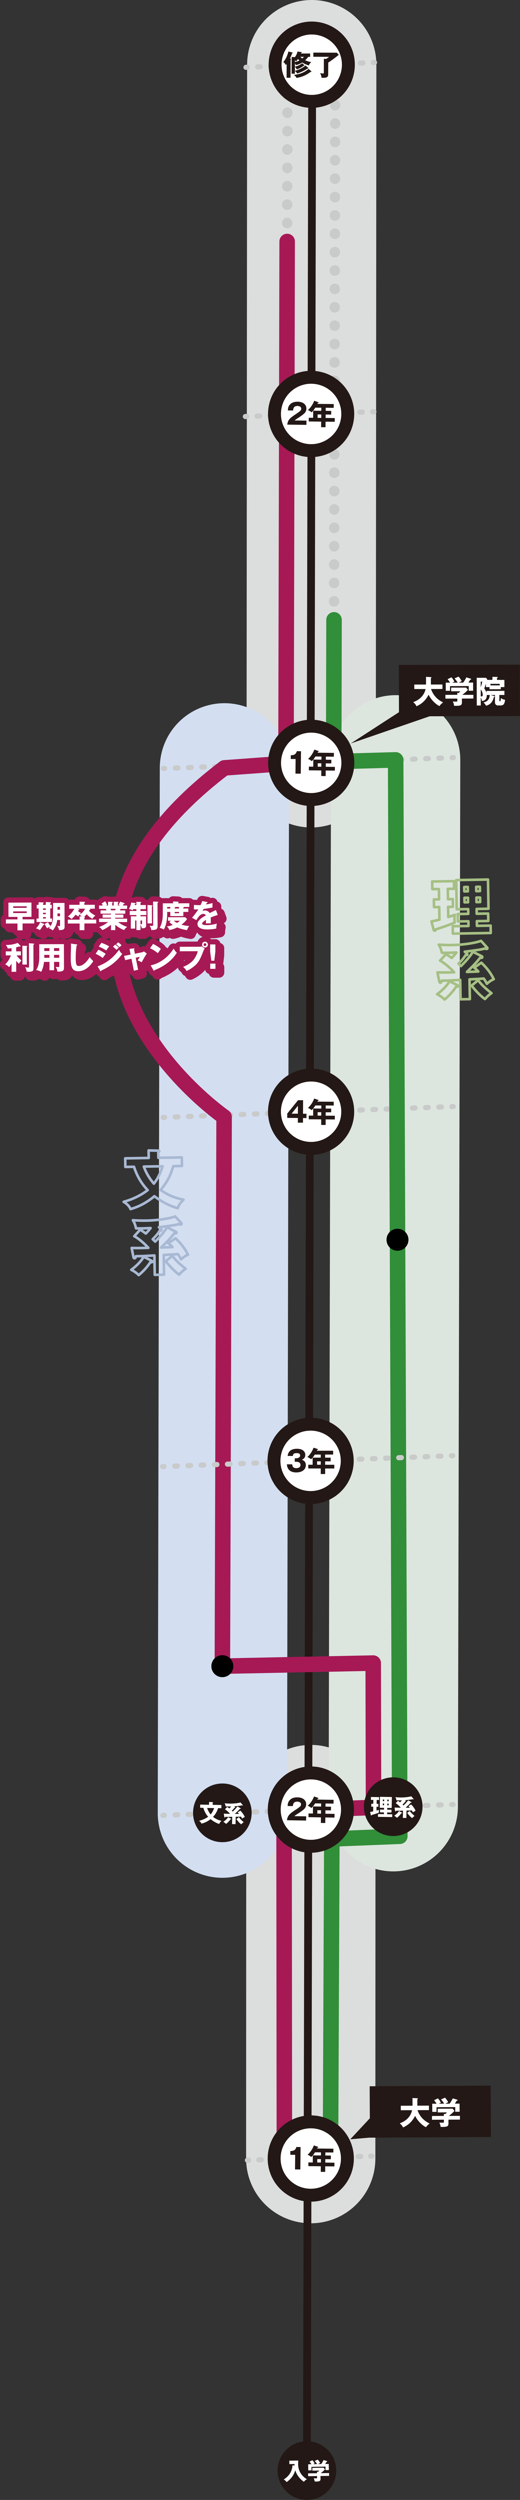<?xml version="1.0" encoding="UTF-8"?>
<svg xmlns="http://www.w3.org/2000/svg" viewBox="0 0 201.15 965.82">
  <rect x="0" y="0" width="201.15" height="965.82" fill="#333333" stroke="none"/>
  <defs>
    <style>
      .cls-1 {
        stroke-width: 3px;
      }

      .cls-1, .cls-2, .cls-3, .cls-4, .cls-5, .cls-6, .cls-7, .cls-8, .cls-9, .cls-10, .cls-11, .cls-12, .cls-13, .cls-14, .cls-15, .cls-16 {
        fill: none;
      }

      .cls-1, .cls-3, .cls-4, .cls-5, .cls-6, .cls-7, .cls-9, .cls-11, .cls-12, .cls-13, .cls-14, .cls-15, .cls-17 {
        stroke-miterlimit: 10;
      }

      .cls-1, .cls-17 {
        stroke: #231815;
      }

      .cls-2 {
        stroke: #318e39;
      }

      .cls-2, .cls-3, .cls-4, .cls-5, .cls-6, .cls-18, .cls-7, .cls-8, .cls-9, .cls-10, .cls-11, .cls-12, .cls-14, .cls-15, .cls-16 {
        stroke-linecap: round;
      }

      .cls-2, .cls-3, .cls-4, .cls-5, .cls-10, .cls-13, .cls-14, .cls-19 {
        mix-blend-mode: multiply;
      }

      .cls-2, .cls-18, .cls-8, .cls-10, .cls-16 {
        stroke-linejoin: round;
      }

      .cls-2, .cls-10 {
        stroke-width: 6px;
      }

      .cls-20 {
        fill: #000;
      }

      .cls-20, .cls-21, .cls-22 {
        stroke-width: 0px;
      }

      .cls-3 {
        stroke: #dcdddd;
      }

      .cls-3, .cls-5, .cls-14 {
        stroke-width: 50px;
      }

      .cls-4 {
        stroke-dasharray: 0 0 .1 7;
      }

      .cls-4, .cls-6, .cls-7, .cls-9, .cls-11, .cls-12, .cls-15 {
        stroke: #c9caca;
      }

      .cls-4, .cls-18 {
        stroke-width: 4px;
      }

      .cls-5 {
        stroke: #dce6de;
      }

      .cls-23 {
        isolation: isolate;
      }

      .cls-6, .cls-7, .cls-9, .cls-11, .cls-12, .cls-13, .cls-15 {
        stroke-width: 2px;
      }

      .cls-18 {
        fill: #a61955;
      }

      .cls-18, .cls-10, .cls-13 {
        stroke: #a61955;
      }

      .cls-7 {
        stroke-dasharray: 0 0 1.02 4.08;
      }

      .cls-8 {
        stroke: #a9b9d3;
      }

      .cls-9 {
        stroke-dasharray: 0 0 .99 3.98;
      }

      .cls-21 {
        fill: #231815;
      }

      .cls-11 {
        stroke-dasharray: 0 0 .96 3.85;
      }

      .cls-12 {
        stroke-dasharray: 0 0 1.02 4.08;
      }

      .cls-13 {
        stroke-dasharray: 0 4.87;
      }

      .cls-14 {
        stroke: #d3def1;
      }

      .cls-15 {
        stroke-dasharray: 0 0 1.02 4.08;
      }

      .cls-17 {
        stroke-width: 5px;
      }

      .cls-17, .cls-22 {
        fill: #fff;
      }

      .cls-16 {
        stroke: #a6bf84;
      }
    </style>
  </defs>
  <g class="cls-23">
    <g id="_レイヤー_2" data-name="レイヤー 2">
      <g id="_レイヤー_10" data-name="レイヤー 10">
        <g>
          <line class="cls-3" x1="120.25" y1="699.12" x2="120.2" y2="833.94"/>
          <line class="cls-3" x1="120.59" y1="25" x2="120.38" y2="294.68"/>
          <line class="cls-5" x1="152.13" y1="697.99" x2="153.05" y2="293.57"/>
          <line class="cls-14" x1="86.02" y1="700.46" x2="86.81" y2="296.67"/>
          <g class="cls-19">
            <g>
              <line class="cls-6" x1="144.87" y1="24.15" x2="144.37" y2="24.17"/>
              <line class="cls-9" x1="140.39" y1="24.32" x2="97.64" y2="25.92"/>
              <line class="cls-6" x1="95.66" y1="25.99" x2="95.16" y2="26.01"/>
            </g>
          </g>
          <g class="cls-19">
            <g>
              <line class="cls-6" x1="175.38" y1="292.69" x2="174.88" y2="292.71"/>
              <line class="cls-15" x1="170.79" y1="292.86" x2="65.72" y2="296.79"/>
              <line class="cls-6" x1="63.68" y1="296.86" x2="63.18" y2="296.88"/>
            </g>
          </g>
          <g class="cls-19">
            <g>
              <line class="cls-6" x1="175.33" y1="427.5" x2="174.83" y2="427.52"/>
              <line class="cls-12" x1="170.75" y1="427.67" x2="65.67" y2="431.6"/>
              <line class="cls-6" x1="63.63" y1="431.68" x2="63.13" y2="431.7"/>
            </g>
          </g>
          <g class="cls-19">
            <g>
              <line class="cls-6" x1="175.24" y1="697.13" x2="174.74" y2="697.15"/>
              <line class="cls-15" x1="170.66" y1="697.3" x2="65.58" y2="701.23"/>
              <line class="cls-6" x1="63.54" y1="701.3" x2="63.04" y2="701.32"/>
            </g>
          </g>
          <line class="cls-4" x1="111.08" y1="93.31" x2="111.23" y2="22.79"/>
          <line class="cls-4" x1="129.21" y1="239.47" x2="129.7" y2="19.71"/>
          <line class="cls-1" x1="118.71" y1="954.48" x2="120.77" y2="25.05"/>
          <polyline class="cls-2" points="127.85 830.21 128.36 710.45 154.66 709.41 153.05 293.57 129.09 294.24 129.21 239.47"/>
          <path class="cls-10" d="M110.01,838.9l-.13-139.33,34.61-1.29-.12-55.77-58.35,1.19.67-212.19s-92.7-64.35.12-134.85l23.82-1.74.45-201.62"/>
          <g class="cls-19">
            <g>
              <line class="cls-6" x1="144.63" y1="159.06" x2="144.13" y2="159.08"/>
              <line class="cls-9" x1="140.15" y1="159.23" x2="97.4" y2="160.83"/>
              <line class="cls-6" x1="95.41" y1="160.9" x2="94.91" y2="160.92"/>
            </g>
          </g>
          <line class="cls-13" x1="86.81" y1="296.67" x2="86.69" y2="431.52"/>
          <g class="cls-19">
            <g>
              <line class="cls-6" x1="175.13" y1="562.39" x2="174.63" y2="562.41"/>
              <line class="cls-7" x1="170.55" y1="562.56" x2="65.47" y2="566.49"/>
              <line class="cls-6" x1="63.43" y1="566.57" x2="62.93" y2="566.58"/>
            </g>
          </g>
          <g class="cls-19">
            <g>
              <line class="cls-6" x1="143.89" y1="832.98" x2="143.39" y2="833"/>
              <line class="cls-11" x1="139.54" y1="833.13" x2="98.14" y2="834.5"/>
              <line class="cls-6" x1="96.21" y1="834.57" x2="95.71" y2="834.58"/>
            </g>
          </g>
          <g>
            <path class="cls-21" d="M107.38,954.66c.1,6.26,5.25,11.26,11.52,11.16s11.26-5.26,11.16-11.52c-.1-6.26-5.26-11.26-11.52-11.16s-11.26,5.25-11.16,11.52Z"/>
            <g>
              <path class="cls-22" d="M113.94,952.53c-.01-.31-.01-.39-.03-.59l-1.97.03-.02-1.32,3.44-.05c0,.23-.04,1.27-.04,1.48.04,2.74,1.53,4.62,3.39,5.73-.53.31-.86.58-1.16,1-1.13-.76-2.78-2.42-3.33-4.49-.28,1.01-.95,2.89-3.33,4.6-.4-.48-.64-.7-1.12-.99,2.74-1.82,3.18-3.73,3.4-5.52l.78.13Z"/>
              <path class="cls-22" d="M123.97,956.58l.02,1.17c.01.93-.67.96-2.25.96-.06-.45-.15-.77-.4-1.24.14,0,.84.01.99.01.33,0,.33-.05.33-.51v-.38s-3.46.05-3.46.05l-.02-1.09,3.46-.05v-.58s.41.04.41.04c.09-.08.27-.26.45-.49l-2.66.04-.02-1.07,4.33-.07.53.64c-.12.17-.68.78-1.6,1.47l3.2-.05.02,1.09-3.34.05ZM122.66,951.97c-.19-.36-.53-.82-.91-1.22l1.15-.52c.36.35.83,1.05.94,1.29-.13.07-.71.38-.83.45l1.25-.02c.4-.59.62-.92.89-1.54l1.28.37s.15.06.16.15c0,.11-.14.14-.3.17-.23.41-.29.5-.5.83l1.37-.02.04,2.37-1.27.02-.02-1.36-5.44.09.02,1.36-1.24.02-.04-2.37,1.25-.02c-.05-.08-.28-.49-.73-.99l1.09-.56c.4.37.73.9.89,1.21-.38.21-.47.26-.57.32l1.52-.02Z"/>
            </g>
          </g>
          <g>
            <path class="cls-21" d="M97.35,700.59c-.13,6.26-5.3,11.24-11.56,11.11-6.26-.13-11.24-5.3-11.11-11.56s5.3-11.23,11.56-11.11,11.23,5.3,11.11,11.56Z"/>
            <g>
              <path class="cls-22" d="M77.43,698.42l.02-1.24,3.41.07.02-1.09,1.44.08s.12.01.12.08c0,.05-.07.11-.17.16l-.02.79,3.4.07-.02,1.24-1.26-.03c-.45,1.34-.96,2.29-1.96,3.38,1.37,1.07,2.72,1.41,3.26,1.53-.58.57-.69.73-.88,1.2-1.69-.51-3.09-1.66-3.32-1.86-1.04.82-2.23,1.42-3.53,1.74-.12-.41-.59-.88-.96-1.09,1.91-.46,3.06-1.22,3.54-1.57-.95-1.08-1.49-2.17-1.86-3.45l-1.24-.02ZM80.12,698.48c.37,1.2,1.06,2.15,1.36,2.52.5-.59.95-1.32,1.36-2.47l-2.73-.05Z"/>
              <path class="cls-22" d="M89.38,702.64s.1.06.1.13c0,.11-.11.11-.29.08-.41.61-1.15,1.36-1.75,1.8-.18-.23-.68-.63-1.06-.8.81-.55,1.53-1.24,1.86-1.82l1.13.61ZM93.07,698.59s.07.06.07.11c0,.13-.12.12-.33.1-.53.62-.87.96-1.98,1.98.92,0,1.02,0,1.66,0-.31-.36-.41-.44-.58-.58l1.07-.68c.9.92,1.36,1.68,1.72,2.45-.47.2-.74.39-1.03.64-.09-.21-.16-.36-.43-.78-.52.03-.79.03-2.06.05l-.06,2.86-1.35-.03.06-2.81c-1.4.03-1.78.04-2.68,0-.05.18-.09.3-.22.29-.1,0-.13-.11-.15-.22l-.21-1.29c.86.05,1.19.06,2.42.08-.42-.51-1.31-1.39-1.98-1.76l.89-.92c.15.1.36.24.8.59.33-.32.51-.51.72-.77-.42,0-.81.01-1.28,0-.36,0-.54-.02-.83-.03-.14-.74-.32-1.03-.42-1.2.4.04,1.03.11,1.94.13,1.64.03,3.33-.17,4.21-.45l.84.98s.05.06.05.12c0,.1-.09.11-.12.11-.05,0-.13-.03-.26-.08-.62.14-.68.15-2.92.36l.33.29s.04.05.04.09c0,.14-.12.13-.26.12-.35.51-.51.67-1.07,1.2.19.19.26.27.34.36.88-.82,1.49-1.51,1.81-2.01l1.26.7ZM92.41,702.04c.6.89,1.58,1.7,1.87,1.95-.35.22-.57.39-.98.82-.87-.68-1.51-1.53-1.86-2.02l.97-.75Z"/>
            </g>
          </g>
          <g>
            <path class="cls-21" d="M163.44,698.18c-.1,6.26-5.26,11.25-11.52,11.15-6.26-.1-11.25-5.26-11.15-11.53s5.26-11.25,11.53-11.15c6.26.1,11.25,5.26,11.15,11.52Z"/>
            <g>
              <path class="cls-22" d="M145.67,696.89h.7s-.02,1.13-.02,1.13h-.7s-.02,1.46-.02,1.46c.33-.08.64-.18.95-.29-.08.37-.06.78-.05,1.12-.25.12-.98.35-1.32.46-.23.08-1.23.37-1.43.43-.05.12-.1.2-.17.2-.11,0-.14-.1-.17-.2l-.26-1.17c.61-.1,1.04-.2,1.17-.22l.03-1.82h-.76s.02-1.13.02-1.13h.76s.02-1.48.02-1.48l-.95-.02.02-1.11,3.15.05-.02,1.11-.91-.02-.02,1.49ZM151.73,700.93l-.02,1.07-5.5-.09.02-1.07,2.29.04v-.68s-1.52-.03-1.52-.03l.02-1.07,1.53.03v-.69s-1.65-.03-1.65-.03l.07-4.23,4.61.08-.07,4.23-1.72-.03v.69s1.65.03,1.65.03l-.02,1.07-1.66-.03v.68s1.98.03,1.98.03ZM148.6,695.85v-.63s-.5,0-.5,0v.63s.5,0,.5,0ZM148.07,696.77v.66s.5,0,.5,0v-.66s-.5,0-.5,0ZM150.35,695.88v-.63s-.52,0-.52,0v.63s.52,0,.52,0ZM149.81,696.8v.66s.52,0,.52,0v-.66s-.52,0-.52,0Z"/>
              <path class="cls-22" d="M155.47,700.26s.1.06.1.13c0,.11-.11.11-.29.09-.41.61-1.15,1.37-1.74,1.81-.19-.23-.68-.62-1.06-.8.81-.55,1.52-1.24,1.86-1.82l1.13.6ZM159.14,696.2s.07.06.07.11c0,.13-.12.12-.33.1-.53.62-.86.97-1.98,1.98.92,0,1.02,0,1.66,0-.31-.36-.42-.44-.58-.58l1.06-.68c.9.92,1.37,1.67,1.72,2.44-.47.2-.74.39-1.03.64-.1-.21-.16-.36-.43-.78-.52.03-.79.03-2.06.06l-.05,2.86-1.35-.02.05-2.81c-1.4.03-1.78.04-2.68.02-.05.18-.09.3-.22.29-.1,0-.13-.11-.15-.22l-.21-1.29c.86.05,1.19.06,2.42.07-.42-.51-1.31-1.38-1.99-1.75l.89-.92c.15.1.37.24.8.59.33-.32.5-.51.72-.77-.42,0-.81.01-1.28,0-.36,0-.54-.02-.83-.03-.14-.74-.32-1.03-.42-1.2.4.04,1.03.11,1.94.12,1.64.03,3.33-.18,4.21-.46l.84.98s.05.06.05.12c0,.1-.09.11-.12.11-.05,0-.13-.03-.26-.08-.61.14-.68.15-2.92.37l.33.28s.04.05.04.09c0,.14-.12.13-.26.12-.35.52-.51.67-1.06,1.21.19.19.27.27.35.36.88-.82,1.48-1.51,1.8-2.01l1.27.7ZM158.49,699.64c.61.88,1.58,1.69,1.88,1.94-.35.22-.56.4-.98.82-.87-.68-1.51-1.53-1.87-2.01l.97-.75Z"/>
            </g>
          </g>
          <g>
            <rect class="cls-21" x="143.11" y="805.86" width="46.8" height="19.86" transform="translate(-4.47 .93) rotate(-.31)"/>
            <polyline class="cls-21" points="150.62 825.17 135.49 826.49 145.85 815.39"/>
            <g>
              <path class="cls-22" d="M155.04,815.26v-1.73s4.54-.02,4.54-.02l-.02-2.96,1.88.09c.07,0,.23.01.23.15,0,.1-.12.16-.23.19v2.52s4.48-.02,4.48-.02v1.73s-4.42.02-4.42.02c1.06,3.09,3.24,4.46,4.68,5.16-1,.79-1.23,1.17-1.38,1.43-1.21-.53-3.13-2.19-4.23-4.39-1.46,2.89-3.4,3.88-4.65,4.49-.32-.67-.68-1.09-1.28-1.59,1-.4,4-1.56,4.77-5.09l-4.37.02Z"/>
              <path class="cls-22" d="M173.47,818.89v1.56c.02,1.24-.9,1.28-3.01,1.25-.07-.6-.19-1.03-.51-1.65.18,0,1.12.03,1.32.03.44,0,.44-.06.44-.67v-.5s-4.61.03-4.61.03v-1.45s4.6-.03,4.6-.03v-.78s.56.06.56.06c.12-.11.36-.34.61-.65l-3.54.02v-1.43s5.76-.03,5.76-.03l.7.86c-.17.23-.92,1.02-2.15,1.94l4.27-.02v1.45s-4.44.02-4.44.02ZM171.8,812.73c-.24-.48-.69-1.1-1.2-1.64l1.54-.68c.47.47,1.09,1.41,1.23,1.73-.17.1-.96.5-1.11.58h1.67c.55-.79.83-1.23,1.21-2.04l1.69.51c.06.02.2.08.21.2,0,.14-.19.18-.41.22-.31.54-.39.66-.68,1.1h1.82s.02,3.14.02,3.14h-1.69s0-1.8,0-1.8l-7.24.04v1.81s-1.64,0-1.64,0l-.02-3.15h1.67c-.06-.12-.36-.67-.96-1.34l1.46-.73c.53.5.97,1.21,1.17,1.62-.51.28-.63.34-.77.42h2.03Z"/>
            </g>
          </g>
          <g>
            <rect class="cls-21" x="154.33" y="256.82" width="46.8" height="19.86" transform="translate(-.67 .45) rotate(-.14)"/>
            <polyline class="cls-21" points="178.11 272.62 135.67 287.23 173.34 262.83"/>
            <g>
              <path class="cls-22" d="M160.26,266.2v-1.73s4.54-.01,4.54-.01v-2.96s1.88.09,1.88.09c.07,0,.23.01.23.16,0,.1-.12.16-.23.19v2.52s4.47-.01,4.47-.01v1.73s-4.42.01-4.42.01c1.05,3.09,3.23,4.47,4.67,5.17-1,.78-1.23,1.17-1.39,1.43-1.21-.54-3.12-2.2-4.22-4.4-1.47,2.88-3.41,3.87-4.67,4.47-.31-.67-.67-1.09-1.27-1.59,1.01-.4,4-1.55,4.78-5.07h-4.37Z"/>
              <path class="cls-22" d="M178.68,269.88v1.56c0,1.24-.9,1.27-3.02,1.24-.07-.6-.18-1.03-.51-1.65.18,0,1.12.03,1.32.03.44,0,.44-.06.44-.67v-.5s-4.61.01-4.61.01v-1.45s4.6-.01,4.6-.01v-.78s.56.06.56.06c.12-.11.36-.34.61-.65h-3.54s0-1.42,0-1.42h5.77s.7.85.7.85c-.17.23-.92,1.02-2.15,1.94h4.27s0,1.44,0,1.44h-4.45ZM177.02,263.72c-.24-.48-.69-1.1-1.19-1.64l1.55-.68c.47.47,1.08,1.41,1.23,1.74-.17.1-.96.49-1.11.58h1.67c.55-.79.84-1.22,1.22-2.03l1.69.51c.06.02.2.08.2.2,0,.14-.19.18-.41.22-.31.54-.39.66-.68,1.09h1.82s0,3.15,0,3.15h-1.69s0-1.81,0-1.81l-7.24.02v1.81s-1.65,0-1.65,0v-3.15s1.66,0,1.66,0c-.06-.11-.36-.66-.95-1.33l1.46-.72c.53.5.96,1.21,1.17,1.63-.51.28-.63.34-.77.42h2.03Z"/>
              <path class="cls-22" d="M190.48,262.69v-1.2s1.82.04,1.82.04c.2,0,.26.06.26.14,0,.12-.16.19-.31.25v.76s2.86,0,2.86,0v2.77s-1.4,0-1.4,0v.82s-4.35.01-4.35.01v-.82s-1.39,0-1.39,0v-1.32c-.19.59-.41,1.21-.63,1.81.33.55.7,1.15.84,1.69v-.71s6.94-.02,6.94-.02v1.58s-1.96,0-1.96,0v2.15c0,.13,0,.29.21.29.11,0,.2-.02.26-.25.08-.3.12-.6.17-1,.2.18.61.54,1.58.68-.12.92-.24,1.4-.65,1.85-.18.19-.63.33-.92.33h-1.17c-.53,0-1.18-.25-1.18-1.34v-2.7s-1.69,0-1.69,0l1.26.36c.16.05.29.07.29.23,0,.1-.07.14-.29.2-.37,1.76-1.36,3-3.04,3.35-.25-.64-.73-1.04-1.01-1.27,1.35-.22,2.41-1.07,2.46-2.87h-1.14c.08,1.78-1.03,2.31-1.92,2.3-.02-.31-.05-.7-.41-1.26v3.02s-1.54,0-1.54,0l-.03-10.7h3.54s.53.48.53.48l-.08.32h2.1ZM185.95,263.34v2.16c.14-.37.46-1.34.59-2.16h-.59ZM185.97,269.07c.55.02.77-.13.77-.64,0-.46-.14-1.25-.77-2.06v2.7ZM189.73,264.79h3.57s0-.6,0-.6h-3.57s0,.6,0,.6Z"/>
            </g>
          </g>
          <g>
            <circle class="cls-17" cx="120.2" cy="833.94" r="14.17" transform="translate(-610.43 414.32) rotate(-51.93)"/>
            <g>
              <path class="cls-21" d="M114.12,838.12l.06-5.63-1.88-.02.02-1.44c1.11-.02,1.91-.2,2.33-1.57l1.62.02-.09,8.67-2.05-.02Z"/>
              <path class="cls-21" d="M125.86,832.75l2.13.02-.02,1.42-2.13-.02v1.32s3.53.04,3.53.04l-.02,1.44-3.54-.04-.02,2.15-1.71-.02.02-2.15-4.82-.05.02-1.44,1.68.02.03-2.74,3.14.03v-1.19s-2.3-.02-2.3-.02c-.04.08-.7,1.13-1.43,1.8-.83-.65-1.2-.77-1.45-.85,1.21-1.08,2.01-2.45,2.44-3.62l1.61.55c.07.02.13.06.13.12,0,.14-.16.15-.33.16-.06.14-.11.26-.16.37l6.31.07-.02,1.47-3.09-.03v1.19ZM124.14,834.15h-1.41s-.01,1.31-.01,1.31h1.41s.01-1.31.01-1.31Z"/>
            </g>
          </g>
          <g>
            <circle class="cls-17" cx="120.34" cy="429.5" r="14.17"/>
            <g>
              <path class="cls-21" d="M115.28,425.05h1.97s-.03,5.23-.03,5.23h1.34s-.01,1.67-.01,1.67h-1.34s-.01,1.78-.01,1.78h-1.99s.01-1.81.01-1.81l-4.11-.03v-1.67s4.18-5.18,4.18-5.18ZM115.22,430.26l.02-3.05-2.44,3.03,2.42.02Z"/>
              <path class="cls-21" d="M125.98,428.29h2.13s0,1.43,0,1.43h-2.13s0,1.31,0,1.31l3.54.02v1.44s-3.55-.02-3.55-.02v2.15s-1.72-.01-1.72-.01v-2.15s-4.81-.03-4.81-.03v-1.44s1.69.01,1.69.01l.02-2.74,3.14.02v-1.19s-2.3-.01-2.3-.01c-.04.08-.7,1.13-1.42,1.81-.83-.64-1.21-.77-1.46-.85,1.21-1.08,2-2.46,2.42-3.63l1.61.54c.07.02.13.06.13.12,0,.14-.15.15-.33.16-.06.14-.11.26-.16.37l6.31.04v1.47s-3.1-.02-3.1-.02v1.19ZM124.27,429.69h-1.41s0,1.31,0,1.31h1.41s0-1.31,0-1.31Z"/>
            </g>
          </g>
          <g>
            <circle class="cls-17" cx="120.38" cy="294.68" r="14.17" transform="translate(-194.6 340.67) rotate(-76.08)"/>
            <g>
              <path class="cls-21" d="M114.29,298.87l.06-5.63-1.88-.02.02-1.44c1.11-.02,1.91-.2,2.33-1.57l1.62.02-.1,8.67-2.05-.02Z"/>
              <path class="cls-21" d="M126.04,293.5l2.13.02-.02,1.42-2.13-.02v1.32s3.53.04,3.53.04l-.02,1.44-3.54-.04-.02,2.15-1.7-.02.02-2.15-4.82-.05.02-1.44,1.68.02.03-2.74,3.14.03v-1.19s-2.3-.03-2.3-.03c-.04.08-.71,1.13-1.43,1.8-.83-.65-1.2-.77-1.45-.85,1.21-1.08,2.01-2.45,2.44-3.61l1.61.55c.07.02.13.06.13.12,0,.14-.16.15-.33.16-.06.14-.11.26-.16.37l6.31.07-.02,1.47-3.09-.03v1.19ZM124.32,294.9l-1.41-.02v1.32s1.39.02,1.39.02v-1.32Z"/>
            </g>
          </g>
          <g>
            <circle class="cls-17" cx="120.34" cy="159.91" r="14.17" transform="translate(-57.85 251.01) rotate(-80.11)"/>
            <g>
              <path class="cls-21" d="M118.52,164.14l-7.39-.09c.17-1.92,1.25-2.7,3.6-4.26,1.79-1.19,1.79-1.44,1.79-1.9,0-.83-.87-1.04-1.44-1.05-1.48-.02-1.65,1.04-1.7,1.75l-2.03-.02c.04-.69.08-1.45.71-2.18.75-.88,1.82-1.21,3.06-1.2,2.52.03,3.42,1.43,3.4,2.69,0,.71-.3,1.22-.5,1.5-.57.77-2.81,2.17-2.92,2.24-.72.45-.83.56-1.13.83l4.58.05-.02,1.63Z"/>
              <path class="cls-21" d="M126,158.73l2.13.02-.02,1.42-2.13-.02-.02,1.32,3.54.04-.02,1.44-3.54-.04-.03,2.15-1.7-.02.03-2.15-4.82-.06.02-1.44,1.68.02.03-2.74,3.13.04v-1.19s-2.3-.03-2.3-.03c-.04.08-.71,1.13-1.43,1.8-.83-.65-1.2-.77-1.45-.85,1.21-1.07,2.01-2.45,2.44-3.61l1.61.55c.07.02.13.06.13.12,0,.14-.16.15-.33.16-.06.14-.11.26-.16.37l6.31.07-.02,1.47-3.09-.04v1.19ZM124.28,160.13l-1.41-.02-.02,1.32,1.41.02.02-1.32Z"/>
            </g>
          </g>
          <g>
            <circle class="cls-17" cx="120.59" cy="25" r="14.17" transform="translate(68.11 136.41) rotate(-76.49)"/>
            <g>
              <path class="cls-21" d="M112.39,22.66c.09.02.23.08.23.19s-.14.14-.21.15l-.03,7.04h-1.52s.02-5.29.02-5.29c-.14.18-.22.25-.33.36-.2-.42-.4-.73-.96-1.16.57-.61,1.46-1.94,1.97-4.05l1.51.38c.12.03.2.06.2.14s-.11.13-.26.16c-.27.73-.61,1.56-.83,2l.22.07ZM114.07,25.75c.55-.11,1.65-.42,2.82-1.31l.8.7c.07.05.09.09.09.15,0,.09-.08.13-.14.13-.05,0-.1-.01-.15-.02-.36.28-1.3.93-2.7,1.41-.22-.47-.35-.68-.71-1.03v1.58c1.58-.38,3.33-1.32,4.09-2.06l1.01.88c.07.07.11.11.11.19,0,.07-.07.11-.15.11-.06,0-.12-.01-.17-.02-.59.44-1.9,1.22-4.02,1.95-.13-.22-.34-.6-.88-.97v1.04s-1.27,0-1.27,0l.03-6.49,1.24.09c.32-.47.81-1.18,1.01-2.17l1.47.21c.09.01.21.03.21.16,0,.11-.12.14-.29.15-.02.07-.06.18-.09.24h3.59s0,1.29,0,1.29h-.74c-.48.67-1.04,1.18-1.19,1.32.26.12,1.34.62,2.36.68-.36.34-.8.85-.91,1.34-.48-.15-1.49-.46-2.56-1.15-1.12.72-2.03.89-2.49.99-.08-.18-.15-.36-.36-.67v1.28ZM120.37,27.48s.1.09.1.17c0,.1-.07.14-.18.14-.03,0-.11-.01-.14-.02-2.24,1.69-4.17,2.14-5.48,2.33-.13-.32-.34-.71-1.03-1.17,2.15-.19,4.15-.93,5.73-2.32l1,.87ZM114.07,23.95c.28-.04.97-.17,1.77-.59-.33-.29-.5-.46-.59-.56-.36.49-.45.63-.73.9-.11-.12-.21-.23-.45-.39v.64ZM116.17,21.95c.34.34.53.49.76.66.03-.03.36-.32.64-.66h-1.4Z"/>
              <path class="cls-21" d="M130.29,20.35l.76.83c-.65.54-2.81,2.22-4.07,2.99l-.02,4.62c0,1.19-.92,1.27-1.91,1.27-.32,0-.5-.01-.68-.04-.07-.84-.32-1.37-.54-1.78.32.06.87.15,1.19.15.11,0,.24-.02.24-.29l.02-5.39.88.06c.08-.04.67-.42,1.14-.82l-6.09-.02v-1.61s9.09.04,9.09.04Z"/>
            </g>
          </g>
          <g>
            <circle class="cls-17" cx="120.25" cy="699.12" r="14.17"/>
            <g>
              <path class="cls-21" d="M118.41,703.35l-7.39-.12c.17-1.92,1.27-2.7,3.62-4.24,1.79-1.18,1.79-1.43,1.8-1.9.01-.83-.86-1.05-1.44-1.06-1.48-.02-1.66,1.03-1.71,1.74l-2.03-.03c.04-.69.09-1.45.72-2.18.75-.88,1.82-1.2,3.07-1.18,2.52.04,3.41,1.44,3.39,2.71-.01.71-.31,1.22-.51,1.5-.57.77-2.82,2.16-2.93,2.23-.72.45-.83.56-1.14.83l4.58.07-.03,1.63Z"/>
              <path class="cls-21" d="M125.91,697.97l2.13.03-.02,1.42-2.13-.03-.02,1.32,3.54.06-.02,1.44-3.54-.06-.03,2.15-1.7-.03.03-2.15-4.82-.08.02-1.44,1.68.03.04-2.74,3.13.05.02-1.19-2.31-.04c-.05.08-.71,1.12-1.44,1.79-.83-.65-1.2-.78-1.45-.86,1.22-1.07,2.02-2.44,2.46-3.6l1.61.55c.07.02.13.06.13.12,0,.14-.16.15-.33.16-.06.14-.11.26-.16.37l6.31.1-.02,1.47-3.09-.05-.02,1.19ZM124.18,699.36l-1.41-.02-.02,1.32,1.41.02.02-1.32Z"/>
            </g>
          </g>
          <g>
            <circle class="cls-17" cx="120.14" cy="564.39" r="14.17" transform="translate(-453.94 506.14) rotate(-72.19)"/>
            <g>
              <path class="cls-21" d="M114.02,564.74v-1.34s.55,0,.55,0c.21,0,1.52-.12,1.52-1.08s-.98-.91-1.31-.92c-.85,0-1.44.13-1.46,1.09h-2.06c.25-2.07,1.7-2.78,3.6-2.78,2.06,0,3.23.95,3.23,2.36,0,1.33-.92,1.69-1.35,1.87.51.19,1.56.6,1.56,2.07,0,1.96-1.74,2.86-3.72,2.85s-3.46-.89-3.61-3.14h2.07c.02.42.1,1.49,1.57,1.49.21,0,1.63-.03,1.63-1.23,0-.7-.49-1.24-1.57-1.25h-.65Z"/>
              <path class="cls-21" d="M125.78,563.15h2.13s0,1.42,0,1.42h-2.13s0,1.32,0,1.32h3.54s0,1.45,0,1.45h-3.54s0,2.14,0,2.14h-1.71s0-2.15,0-2.15h-4.82s0-1.45,0-1.45h1.68s0-2.74,0-2.74h3.14s0-1.18,0-1.18h-2.31c-.04.07-.69,1.13-1.41,1.81-.83-.64-1.21-.76-1.46-.84,1.2-1.09,1.98-2.47,2.4-3.64l1.62.53c.07.02.13.06.13.12,0,.14-.15.15-.33.16-.06.14-.11.26-.15.37h6.31s0,1.48,0,1.48h-3.09s0,1.18,0,1.18ZM124.07,564.56h-1.41s0,1.32,0,1.32h1.41s0-1.32,0-1.32Z"/>
            </g>
          </g>
          <g class="cls-19">
            <path class="cls-16" d="M173.28,347.39l1.87-.03.05,2.98-1.87.03.07,3.91c.86-.25,1.7-.53,2.51-.86-.18.99-.09,2.09-.05,3-.67.35-2.58,1.03-3.48,1.36-.6.23-3.25,1.09-3.77,1.26-.11.31-.26.53-.45.54-.29,0-.39-.26-.46-.52l-.8-3.08c1.6-.31,2.75-.62,3.08-.7l-.08-4.85-2.02.03-.05-2.98,2.02-.03-.07-3.98-2.54.04-.05-2.95,8.4-.14.05,2.95-2.42.04.07,3.98ZM189.78,357.6l.05,2.85-14.66.25-.05-2.86,6.1-.1-.03-1.82-4.08.07-.05-2.86,4.08-.07-.03-1.85-4.44.08-.19-11.28,12.29-.21.19,11.28-4.58.08.03,1.85,4.42-.07.05,2.86-4.42.07.03,1.82,5.3-.09ZM179.66,346.85l.03,1.75,1.37-.02-.03-1.75-1.37.02ZM180.98,344.35l-.03-1.68-1.37.02.03,1.68,1.37-.02ZM184.29,346.77l.03,1.75,1.42-.02-.03-1.75-1.42.02ZM185.66,344.27l-.03-1.68-1.42.02.03,1.68,1.42-.02Z"/>
            <path class="cls-16" d="M176.93,380.61c.1.05.27.16.27.33,0,.29-.28.29-.76.25-1.03,1.67-2.94,3.75-4.48,4.97-.51-.59-1.88-1.6-2.89-2.04,2.11-1.55,3.95-3.45,4.79-5.03l3.07,1.51ZM186.37,369.45c.12.07.19.14.2.29,0,.34-.31.34-.86.3-1.36,1.7-2.21,2.65-5.09,5.46,2.45-.09,2.71-.09,4.41-.17-.85-.92-1.15-1.13-1.61-1.48l2.78-1.92c2.49,2.36,3.79,4.33,4.81,6.35-1.24.57-1.93,1.11-2.68,1.8-.27-.55-.47-.95-1.21-2.04-1.39.12-2.11.16-5.49.33l.13,7.63-3.6.06-.13-7.49c-3.72.21-4.75.27-7.15.29-.11.48-.2.8-.56.8-.26,0-.36-.28-.42-.57l-.68-3.42c2.31.06,3.17.04,6.46-.04-1.17-1.32-3.61-3.56-5.45-4.49l2.29-2.54c.41.26.99.61,2.19,1.5.85-.88,1.3-1.41,1.84-2.12-1.13.04-2.16.11-3.41.13-.96.02-1.44,0-2.21-.01-.44-1.96-.96-2.72-1.23-3.15,1.08.08,2.76.19,5.19.15,4.37-.07,8.85-.77,11.18-1.61l2.32,2.53c.07.07.15.17.15.31,0,.26-.23.29-.31.29-.14,0-.34-.07-.7-.18-1.63.44-1.79.46-7.76,1.24l.9.73c.07.07.12.12.12.24,0,.38-.31.37-.69.35-.89,1.41-1.29,1.82-2.73,3.31.54.5.73.68.95.92,2.27-2.27,3.82-4.17,4.61-5.53l3.44,1.74ZM184.94,378.69c1.7,2.3,4.37,4.37,5.17,5-.9.62-1.47,1.11-2.53,2.28-2.38-1.74-4.17-3.94-5.15-5.19l2.51-2.08Z"/>
          </g>
          <g class="cls-19">
            <path class="cls-8" d="M48.49,450.82l-.06-3.31,9.1-.15-.05-2.9,3.84.08c.12,0,.31.02.32.21,0,.14-.19.29-.42.44l.04,2.11,9.07-.15.06,3.31-3.36.06c-1.07,3.62-2.34,6.18-4.89,9.2,3.74,2.72,7.38,3.48,8.83,3.76-1.48,1.59-1.77,2.02-2.22,3.28-4.56-1.2-8.4-4.13-9.03-4.62-2.7,2.28-5.81,4.01-9.23,4.98-.35-1.07-1.67-2.28-2.66-2.81,5.04-1.41,8.03-3.54,9.29-4.53-2.64-2.79-4.18-5.64-5.29-9.01l-3.31.06ZM55.64,450.7c1.11,3.17,3.02,5.61,3.88,6.58,1.27-1.63,2.41-3.62,3.39-6.71l-7.27.12Z"/>
            <path class="cls-8" d="M58.63,487.07c.1.05.27.16.27.33,0,.29-.28.29-.76.25-1.03,1.67-2.94,3.75-4.48,4.97-.51-.59-1.87-1.6-2.89-2.04,2.11-1.55,3.95-3.45,4.79-5.03l3.07,1.51ZM68.07,475.92c.12.07.19.14.2.28,0,.34-.31.34-.86.3-1.36,1.7-2.21,2.65-5.09,5.46,2.45-.09,2.71-.09,4.41-.17-.86-.92-1.15-1.13-1.61-1.48l2.78-1.92c2.49,2.36,3.79,4.33,4.81,6.35-1.24.57-1.93,1.11-2.68,1.8-.27-.55-.47-.95-1.21-2.04-1.39.12-2.11.16-5.49.33l.13,7.63-3.6.06-.13-7.49c-3.72.21-4.75.27-7.15.29-.11.48-.2.8-.56.8-.26,0-.36-.28-.42-.57l-.68-3.42c2.31.06,3.17.04,6.46-.04-1.17-1.32-3.61-3.56-5.45-4.49l2.29-2.54c.41.26.99.61,2.19,1.5.85-.88,1.3-1.41,1.84-2.12-1.13.04-2.16.11-3.41.13-.96.02-1.44,0-2.21-.01-.44-1.96-.96-2.72-1.23-3.15,1.08.08,2.76.19,5.19.15,4.37-.07,8.85-.77,11.18-1.61l2.32,2.53c.07.07.15.17.15.31,0,.26-.23.29-.31.29-.14,0-.34-.07-.7-.18-1.63.44-1.79.46-7.76,1.23l.9.73c.07.07.12.12.12.24,0,.38-.31.36-.69.35-.89,1.41-1.29,1.82-2.73,3.31.54.5.73.68.95.92,2.27-2.27,3.82-4.17,4.61-5.53l3.44,1.74ZM66.64,485.16c1.7,2.3,4.37,4.37,5.17,5-.9.62-1.47,1.11-2.53,2.28-2.38-1.74-4.17-3.94-5.15-5.19l2.51-2.08Z"/>
          </g>
          <path class="cls-20" d="M84.15,639.89c2.11-1.03,4.66-.15,5.68,1.96s.15,4.66-1.96,5.68-4.66.15-5.68-1.96-.15-4.66,1.96-5.68Z"/>
          <path class="cls-20" d="M151.9,475.14c2.11-1.03,4.66-.15,5.68,1.96s.15,4.66-1.96,5.68-4.66.15-5.68-1.96-.15-4.66,1.96-5.68Z"/>
          <g>
            <g>
              <path class="cls-18" d="M10.15,356.6h4.53s0,1.59,0,1.59h-4.53s0,2.65,0,2.65h-1.97s0-2.63,0-2.63H3.71s0-1.59,0-1.59h4.47s0-.96,0-.96h-3.48s-.02-5.52-.02-5.52l8.9-.03.02,5.53h-3.45s0,.96,0,.96ZM11.74,352.14v-.6s-5.21.01-5.21.01v.6s5.21-.01,5.21-.01ZM11.75,354.16v-.64s-5.21.01-5.21.01v.64s5.21-.01,5.21-.01Z"/>
              <path class="cls-18" d="M18.45,358.37c.06.02.12.07.12.17,0,.18-.2.18-.34.18-.51.85-.97,1.53-1.43,2.04-.36-.29-.91-.5-1.46-.7.66-.66,1.17-1.33,1.61-2.36l1.5.67ZM19.13,350.98v-1.08s1.83.1,1.83.1c.11.01.2.05.2.16,0,.07-.04.16-.32.25v.56s.59,0,.59,0v1.39s-.58,0-.58,0v3.9s.68,0,.68,0v1.34s-5.97.02-5.97.02v-1.34s.8,0,.8,0v-3.9s-.74,0-.74,0v-1.39s.73,0,.73,0v-1.01s1.81.07,1.81.07c.1,0,.18.07.18.17,0,.12-.12.17-.29.25v.52s1.08,0,1.08,0ZM18.06,352.38v.55s1.08,0,1.08,0v-.55s-1.08,0-1.08,0ZM18.06,354.06v.54s1.08,0,1.08,0v-.54s-1.08,0-1.08,0ZM18.07,355.73v.54s1.08,0,1.08,0v-.54s-1.08,0-1.08,0ZM21.93,350.27h4.45s.03,9.23.03,9.23c0,.77-.26,1.28-2.14,1.25-.06-.44-.3-1.11-.71-1.65.3.06.53.11.77.11.34,0,.34-.18.33-.36v-2s-1.09,0-1.09,0c-.16,1.44-.7,2.81-1.76,4.05-.61-.56-.79-.62-1.51-.87.26-.29.38-.43.55-.65-.78.39-.87.42-1.19.7-.3-.42-.58-.86-.94-1.7l1.26-.66c.29.56.54.95.99,1.48.39-.59.99-1.73.98-3.78v-5.15ZM24.64,354.31h-.97s0,.87,0,.87c0,.07-.01.13-.01.2h.98s0-1.07,0-1.07ZM23.66,352.86h.97s0-1.07,0-1.07h-.97s0,1.07,0,1.07Z"/>
              <path class="cls-18" d="M34.08,356.7h4.57s0,1.49,0,1.49h-4.57s0,2.59,0,2.59h-1.85s0-2.57,0-2.57h-4.56s0-1.49,0-1.49h4.56s0-1.3,0-1.3l.82.08c-.35-.37-.76-.6-.91-.69.57-.34,1.51-.9,2.2-2.32h-2.79s.44.25.44.25c.06.04.14.08.14.19,0,.14-.19.16-.34.16-.04.07-.12.2-.19.31.53.43.82.57,1.14.7-.57.6-.73.76-.98,1.38-.26-.13-.56-.27-1.07-.7-.42.52-1.11,1.3-1.59,1.68-.32-.31-1.01-.8-1.42-1,.56-.35,1.65-1.37,2.51-2.96h-1.97s0-1.52,0-1.52h3.99s0-1.22,0-1.22l1.85.07c.08,0,.28.01.28.17,0,.12-.14.22-.28.28v.7s4.04-.01,4.04-.01v1.52s-2.05,0-2.05,0l.19.1c.08.05.16.08.16.17,0,.16-.22.16-.31.16-.06.12-.16.28-.23.38.84.97,1.74,1.46,2.45,1.84-.56.47-.78.69-1.14,1.26-.52-.29-1.26-.74-2.2-1.78-.35.41-.66.7-1.03.99.2.02.37.03.37.17,0,.11-.1.14-.25.19v.74Z"/>
              <path class="cls-18" d="M45.99,360.75h-1.63s0-2.07,0-2.07c-1.16.96-2.68,1.83-3.36,2.05-.59-.78-.91-.98-1.25-1.18,1.9-.64,3.19-1.69,3.48-1.93h-3.49s0-1.31,0-1.31h4.62s0-.37,0-.37h-3.24s0-1.2,0-1.2h3.24s0-.34,0-.34h-4.04s0-1.27,0-1.27h2.28c-.06-.15-.24-.53-.27-.58h-2.59s0-1.31,0-1.31h1.46c-.19-.36-.29-.52-.46-.78l1.38-.84c.29.45.64,1.11.76,1.35l-.49.27h.83s0-1.45,0-1.45l1.6.06c.12,0,.24.02.24.13,0,.12-.08.16-.24.23v1.03s.59,0,.59,0v-1.45s1.6.05,1.6.05c.05,0,.25.01.25.16,0,.12-.17.19-.25.22v1.02s.94,0,.94,0l-.68-.26c.13-.24.44-.77.61-1.24l1.67.58c.06.02.11.07.11.13,0,.17-.19.16-.35.16-.11.16-.14.2-.38.63h1.66s0,1.31,0,1.31h-2.53c-.1.25-.19.49-.24.58h2.06s0,1.28,0,1.28h-3.87s0,.35,0,.35h3.14s0,1.2,0,1.2h-3.14s0,.37,0,.37h4.58s0,1.31,0,1.31h-3.45c1.35,1.13,2.78,1.63,3.47,1.87-.86.65-1.04.95-1.18,1.23-.79-.25-2.4-1.11-3.41-2.06v2.12ZM44.16,352.53c.08.19.12.28.25.57h1.51c.08-.18.13-.27.26-.58h-2.03Z"/>
              <path class="cls-18" d="M54.17,351.06v-1.25s1.58.06,1.58.06c.17.01.28.01.28.16,0,.11-.13.18-.28.23v.8s2.09,0,2.09,0v1.58s-2.08,0-2.08,0v.72s2.29,0,2.29,0v1.57s-2.29,0-2.29,0v.49s2.17,0,2.17,0v3.49c.01.79-.2,1.12-1.69,1.13-.03-.44-.24-.92-.47-1.33v2.01s-1.58,0-1.58,0v-3.69s-.49,0-.49,0v3.13s-1.67,0-1.67,0v-4.74s2.15,0,2.15,0v-.49s-2.57,0-2.57,0v-1.57s2.56,0,2.56,0v-.72s-1.2,0-1.2,0c-.08.17-.14.28-.25.46-.14-.07-.95-.45-1.45-.51.53-.9.76-1.63.92-2.5l1.52.21c.12.01.19.07.19.17,0,.14-.16.2-.3.24-.04.13-.07.26-.1.35h.66ZM55.78,358.44c.19.04.29.04.32.04.28,0,.28-.17.27-.38v-1.07s-.6,0-.6,0v1.41ZM60.17,351.18c.18.01.26.05.26.15,0,.08-.08.14-.26.24l.02,6.58h-1.7s-.02-7.11-.02-7.11l1.7.13ZM62.35,349.78c.08,0,.3.02.3.15,0,.12-.13.19-.3.29l.03,8.92c0,.28,0,1.02-.6,1.33-.35.18-.53.19-1.82.27-.09-.61-.24-1.03-.68-1.69.13.01.76.06.88.06.44,0,.52-.1.51-.44l-.03-8.96,1.7.07Z"/>
              <path class="cls-18" d="M74.27,352.4v1.32s-1.93,0-1.93,0v1.61s-5.03.01-5.03.01v-1.61s-1.22,0-1.22,0v.64c0,2.69-.51,4.83-1.31,6.18-.46-.29-1.05-.54-1.6-.67,1.12-1.93,1.22-4.26,1.22-5.42v-4.05s3.98-.01,3.98-.01v-.72s1.95.09,1.95.09c.06,0,.2.02.2.16,0,.11-.14.19-.2.22v.25s4.31-.01,4.31-.01v1.42s-2.01,0-2.01,0c0,.13-.22.19-.3.2v.4s1.93,0,1.93,0ZM67.62,357.14h-1.2s0-1.36,0-1.36l6.61-.02.75.69c-.6,1.02-1.85,1.98-2.15,2.2,1.28.37,2.28.46,2.99.52-.44.56-.59.87-.85,1.59-.66-.11-2.28-.39-3.82-1.06-.5.27-1.44.71-3.02,1.04-.09-.4-.41-.98-1.01-1.41.56-.07,1.25-.17,2.34-.57-.72-.51-1.06-.86-1.36-1.15l.73-.47ZM67.31,352.42v-.6s-1.21,0-1.21,0v.6s1.21,0,1.21,0ZM68.63,357.14c.24.19.55.44,1.29.84.47-.29.74-.46,1.06-.84h-2.35ZM70.65,352.41v-.6s-1.37,0-1.37,0c0,.18-.19.2-.29.2v.4s1.66,0,1.66,0ZM69,353.73v.49s1.66,0,1.66,0v-.49s-1.66,0-1.66,0Z"/>
              <path class="cls-18" d="M81.46,349.84c.07.01.24.05.24.22s-.22.18-.3.18l-.27.59c.35-.05,1.49-.21,2.48-.57v1.77c-1.78.32-2,.35-3.41.53-.14.25-.17.3-.47.83.43-.24.95-.24,1.04-.24.61,0,1.38.36,1.75,1.01,1.77-.86,1.98-.94,2.42-1.19l.71,1.92c-1.33.42-2.02.68-2.73.98.02.35.04.72.04,1.08,0,.54-.02.88-.03,1.2-.38-.02-.82-.02-1.2-.02s-.46,0-.7.03c.05-.38.07-.62.08-1.37-.74.46-1.5.96-1.49,1.46,0,.54,1.22.57,1.84.57,1.32,0,2.57-.22,3.84-.6-.15.6-.24,1.33-.22,1.91-1.09.25-2.22.35-3.34.36-.8,0-3.92.01-3.93-2.11,0-1.41,1.9-2.61,3.2-3.3-.19-.53-.61-.6-.9-.6-1.25,0-2.08,1.35-2.74,2.42l-1.67-.94c.79-.84,1.98-2.5,2.43-3.23-.65.03-1.18.03-1.69.02v-1.74c.38.04,1.07.09,1.89.09.35,0,.49,0,.68-.01.44-.92.54-1.25.63-1.57l1.82.35Z"/>
              <path class="cls-18" d="M7.67,376.85h-1.77s0-3.16,0-3.16c-.43.71-.73,1.07-.97,1.36-.78-.79-1.21-.94-1.5-1.04,1.12-1.19,1.64-2.01,2.2-3.5h-1.97s0-1.55,0-1.55h2.23s0-1.24,0-1.24c-.91.13-1.01.15-1.43.15-.3-.74-.54-1.07-.78-1.38,1.76,0,3.07-.22,4.58-.8l1.06,1.12s.06.1.06.14c0,.11-.1.16-.2.16-.1,0-.18-.02-.3-.07-.28.11-.48.18-1.21.39v1.52s1.83,0,1.83,0v1.56s-1.66,0-1.66,0c.6.85,1.08,1.3,1.85,1.97-.38.42-.6.71-.92,1.26-.29-.24-.55-.45-1.08-1.14v4.25ZM11.78,366.87c.11,0,.19.08.19.14,0,.11-.12.19-.19.24l.02,6.81h-1.7s-.02-7.28-.02-7.28l1.7.08ZM14.48,365.98c.07,0,.16.06.16.14,0,.1-.06.14-.3.28l.03,9.01c0,.83-.08,1.44-1.79,1.44-.35,0-.6-.02-.85-.06-.04-.48-.24-1.08-.59-1.71.46.09.94.15,1.18.15.13,0,.34,0,.34-.32l-.03-9.08,1.87.15Z"/>
              <path class="cls-18" d="M22.34,376.26h-1.77s0-3.22,0-3.22h-2.11c-.12.87-.35,2.51-1.12,3.86-.56-.44-1.52-.66-1.96-.69.62-.79,1.25-2.4,1.24-5.11v-4.89s9.53-.03,9.53-.03l.03,9.12c0,1.4-.8,1.49-2.56,1.48-.06-.66-.24-1.14-.65-1.82.16.02.59.07.89.07.49,0,.5-.09.5-.53v-1.46s-2.02,0-2.02,0v3.23ZM20.54,367.71h-1.99s0,1.1,0,1.1h1.99s0-1.1,0-1.1ZM20.54,370.32h-1.99s0,1.12,0,1.12h1.99s0-1.12,0-1.12ZM22.31,368.8h2.02s0-1.1,0-1.1h-2.02s0,1.1,0,1.1ZM22.32,371.43h2.02s0-1.12,0-1.12h-2.02s0,1.12,0,1.12Z"/>
              <path class="cls-18" d="M31.03,366.26c.18.02.28.04.28.17,0,.11-.08.14-.23.2-.28,1.42-.37,3.31-.37,4.76,0,2.72.27,3.23,1.2,3.22,2.05,0,3.85-2.78,4.18-3.45.3.4.83,1.05,1.4,1.57-1.36,2.22-3.4,3.9-5.82,3.9-2.66,0-2.88-2.25-2.89-5.24,0-.7.11-3.73.11-4.34,0-.35,0-.76-.03-1.1l2.18.32Z"/>
              <path class="cls-18" d="M39.5,368.29c.91.42,2.05,1.07,2.81,1.63-.35.43-.48.62-1.16,1.6-1.01-.81-2.1-1.34-2.74-1.62l1.09-1.61ZM39.15,374.77c1.44-.54,5.27-2.01,8.31-6.42.57,1.11,1.01,1.41,1.24,1.57-.9,1.32-2.01,2.46-3.24,3.49-1.91,1.59-3.83,2.49-4.88,2.98-.02.13-.06.29-.19.29-.07,0-.14-.1-.19-.17l-1.04-1.74ZM40.66,365.66c.94.3,2.15.83,3,1.38-.39.5-.79,1.02-1.11,1.59-.68-.5-2.04-1.21-2.92-1.5l1.03-1.47ZM46.01,366.34c.37.27,1.09.87,1.38,1.15-.13.11-.61.59-.91.88-.43-.43-.88-.85-1.36-1.22l.88-.81ZM47.16,365.45c.36.26,1.05.87,1.29,1.16-.2.14-.26.2-.81.75-.73-.74-1.09-.99-1.31-1.16l.84-.75Z"/>
              <path class="cls-18" d="M51.51,368.02l1.68-.21c.11-.01.25-.04.25.11,0,.1-.1.17-.18.23l.35,1.74,2.89-.6c.19-.04.41-.16.55-.33l1.17.87c-.5.61-1.17,1.84-2.01,3.36-.49-.31-1.35-.67-1.57-.75.44-.61.57-.79.87-1.37l-1.59.36.92,4.64-1.63.39-.94-4.65-2.41.55-.46-1.63,2.55-.52-.45-2.19Z"/>
              <path class="cls-18" d="M60.64,366.08c2.02,1.03,2.64,1.62,3,1.96-.29.35-.37.48-1.16,1.63-1.29-1.1-2.43-1.64-3.03-1.91l1.18-1.68ZM59.68,374.37c3.42-.72,6.78-3.04,8.9-6.48.52.81.72,1.11,1.24,1.63-.69,1.03-1.79,2.55-3.72,4-1.09.83-3,2-4.93,2.69,0,.13-.06.26-.17.26-.07,0-.12-.04-.19-.17l-1.13-1.94Z"/>
              <path class="cls-18" d="M78.79,367.17c.37,0,.46-.07.58-.17l1.23.86c-.33.5-.43.74-.76,1.6-.93,2.41-1.64,3.78-2.98,4.96-.26.23-1.64,1.42-3.26,2.12-.4-.71-.84-1.15-1.37-1.58,1.82-.68,3.2-1.77,3.78-2.41.66-.72,1.58-2.2,1.92-3.65l-6.96.02v-1.73s7.83-.02,7.83-.02ZM81.84,366.35c0,.62-.5,1.13-1.12,1.13s-1.13-.5-1.13-1.12.5-1.13,1.12-1.13,1.13.49,1.13,1.12ZM80.18,366.35c0,.29.23.53.53.53s.53-.24.53-.53-.24-.53-.53-.53-.53.23-.53.53Z"/>
              <path class="cls-18" d="M84.73,366.27v2.79s-.41,3.53-.41,3.53h-1.15s-.45-3.52-.45-3.52v-2.79s2.02,0,2.02,0ZM82.74,373.7h2.02s0,2.02,0,2.02h-2.02s0-2.02,0-2.02Z"/>
            </g>
            <g>
              <path class="cls-18" d="M8.73,355.18h4.53s0,1.59,0,1.59h-4.53s0,2.65,0,2.65h-1.97s0-2.63,0-2.63H2.29s0-1.59,0-1.59h4.47s0-.96,0-.96h-3.48s-.02-5.52-.02-5.52l8.9-.03.02,5.53h-3.45s0,.96,0,.96ZM10.32,350.73v-.6s-5.21.01-5.21.01v.6s5.21-.01,5.21-.01ZM10.33,352.74v-.64s-5.21.01-5.21.01v.64s5.21-.01,5.21-.01Z"/>
              <path class="cls-18" d="M17.03,356.96c.06.02.12.07.12.17,0,.18-.2.18-.34.18-.51.85-.97,1.53-1.43,2.04-.36-.29-.91-.5-1.46-.7.66-.66,1.17-1.33,1.61-2.36l1.5.67ZM17.71,349.57v-1.08s1.83.1,1.83.1c.11.01.2.05.2.16,0,.07-.04.16-.32.25v.56s.59,0,.59,0v1.39s-.58,0-.58,0v3.9s.68,0,.68,0v1.34s-5.97.02-5.97.02v-1.34s.8,0,.8,0v-3.9s-.74,0-.74,0v-1.39s.73,0,.73,0v-1.01s1.81.07,1.81.07c.1,0,.18.07.18.17,0,.12-.12.17-.29.25v.52s1.08,0,1.08,0ZM16.64,350.96v.55s1.08,0,1.08,0v-.55s-1.08,0-1.08,0ZM16.64,352.64v.54s1.08,0,1.08,0v-.54s-1.08,0-1.08,0ZM16.65,354.32v.54s1.08,0,1.08,0v-.54s-1.08,0-1.08,0ZM20.5,348.85h4.45s.03,9.23.03,9.23c0,.77-.26,1.28-2.14,1.25-.06-.44-.3-1.11-.71-1.65.3.06.53.11.77.11.34,0,.34-.18.33-.36v-2s-1.09,0-1.09,0c-.16,1.44-.7,2.81-1.76,4.05-.61-.56-.79-.62-1.51-.87.26-.29.38-.43.55-.65-.78.39-.87.42-1.19.7-.3-.42-.58-.86-.94-1.7l1.26-.66c.29.56.54.95.99,1.48.39-.59.99-1.73.98-3.78v-5.15ZM23.21,352.9h-.97s0,.87,0,.87c0,.07-.01.13-.01.2h.98s0-1.07,0-1.07ZM22.24,351.45h.97s0-1.07,0-1.07h-.97s0,1.07,0,1.07Z"/>
              <path class="cls-18" d="M32.65,355.28h4.57s0,1.49,0,1.49h-4.57s0,2.59,0,2.59h-1.85s0-2.57,0-2.57h-4.56s0-1.49,0-1.49h4.56s0-1.3,0-1.3l.82.08c-.35-.37-.76-.6-.91-.69.57-.34,1.51-.9,2.2-2.32h-2.79s.44.25.44.25c.06.04.14.08.14.19,0,.14-.19.16-.34.16-.04.07-.12.2-.19.31.53.43.82.57,1.14.7-.57.6-.73.76-.98,1.38-.26-.13-.56-.27-1.07-.7-.42.52-1.11,1.3-1.59,1.68-.32-.31-1.01-.8-1.42-1,.56-.35,1.65-1.37,2.51-2.96h-1.97s0-1.52,0-1.52h3.99s0-1.22,0-1.22l1.85.07c.08,0,.28.01.28.17,0,.12-.14.22-.28.28v.7s4.04-.01,4.04-.01v1.52s-2.05,0-2.05,0l.19.1c.08.05.16.08.16.17,0,.16-.22.16-.31.16-.06.12-.16.28-.23.38.84.97,1.74,1.46,2.45,1.84-.56.47-.78.69-1.14,1.26-.52-.29-1.26-.74-2.2-1.78-.35.41-.66.7-1.03.99.2.02.37.03.37.17,0,.11-.1.14-.25.19v.74Z"/>
              <path class="cls-18" d="M44.57,359.34h-1.63s0-2.07,0-2.07c-1.16.96-2.68,1.83-3.36,2.05-.59-.78-.91-.98-1.25-1.18,1.9-.64,3.19-1.69,3.48-1.93h-3.49s0-1.31,0-1.31h4.62s0-.37,0-.37h-3.24s0-1.2,0-1.2h3.24s0-.34,0-.34h-4.04s0-1.27,0-1.27h2.28c-.06-.15-.24-.53-.27-.58h-2.59s0-1.31,0-1.31h1.46c-.19-.36-.29-.52-.46-.78l1.38-.84c.29.45.64,1.11.76,1.35l-.49.27h.83s0-1.45,0-1.45l1.6.06c.12,0,.24.02.24.13,0,.12-.08.16-.24.23v1.03s.59,0,.59,0v-1.45s1.6.05,1.6.05c.05,0,.25.01.25.16,0,.12-.17.19-.25.22v1.02s.94,0,.94,0l-.68-.26c.13-.24.44-.77.61-1.24l1.67.58c.06.02.11.07.11.13,0,.17-.19.16-.35.16-.11.16-.14.2-.38.63h1.66s0,1.31,0,1.31h-2.53c-.1.25-.19.49-.24.58h2.06s0,1.28,0,1.28h-3.87s0,.35,0,.35h3.14s0,1.2,0,1.2h-3.14s0,.37,0,.37h4.58s0,1.31,0,1.31h-3.45c1.35,1.13,2.78,1.63,3.47,1.87-.86.65-1.04.95-1.18,1.23-.79-.25-2.4-1.11-3.41-2.06v2.12ZM42.74,351.12c.08.19.12.28.25.57h1.51c.08-.18.13-.27.26-.58h-2.03Z"/>
              <path class="cls-18" d="M52.75,349.65v-1.25s1.58.06,1.58.06c.17.01.28.01.28.16,0,.11-.13.18-.28.23v.8s2.09,0,2.09,0v1.58s-2.08,0-2.08,0v.72s2.29,0,2.29,0v1.57s-2.29,0-2.29,0v.49s2.17,0,2.17,0v3.49c.01.79-.2,1.12-1.69,1.13-.03-.44-.24-.92-.47-1.33v2.01s-1.58,0-1.58,0v-3.69s-.49,0-.49,0v3.13s-1.67,0-1.67,0v-4.74s2.15,0,2.15,0v-.49s-2.57,0-2.57,0v-1.57s2.56,0,2.56,0v-.72s-1.2,0-1.2,0c-.08.17-.14.28-.25.46-.14-.07-.95-.45-1.45-.51.53-.9.76-1.63.92-2.5l1.52.21c.12.01.19.07.19.17,0,.14-.16.2-.3.24-.04.13-.07.26-.1.35h.66ZM54.36,357.03c.19.04.29.04.32.04.28,0,.28-.17.27-.38v-1.07s-.6,0-.6,0v1.42ZM58.75,349.76c.18.01.26.05.26.16,0,.08-.08.14-.26.24l.02,6.58h-1.7s-.02-7.11-.02-7.11l1.7.13ZM60.93,348.37c.08,0,.3.02.3.15,0,.12-.13.19-.3.29l.03,8.92c0,.28,0,1.02-.6,1.33-.35.18-.53.19-1.82.27-.09-.61-.24-1.03-.68-1.69.13.01.76.06.88.06.44,0,.52-.1.51-.44l-.03-8.96,1.7.07Z"/>
              <path class="cls-18" d="M72.85,350.98v1.32s-1.93,0-1.93,0v1.61s-5.03.01-5.03.01v-1.61s-1.22,0-1.22,0v.64c0,2.69-.51,4.83-1.31,6.18-.46-.29-1.05-.54-1.6-.67,1.12-1.93,1.22-4.26,1.22-5.42v-4.05s3.98-.01,3.98-.01v-.72s1.95.09,1.95.09c.06,0,.2.02.2.16,0,.11-.14.19-.2.22v.25s4.31-.01,4.31-.01v1.42s-2.01,0-2.01,0c0,.13-.22.19-.3.2v.4s1.93,0,1.93,0ZM66.2,355.73h-1.2s0-1.36,0-1.36l6.61-.02.75.69c-.6,1.02-1.85,1.98-2.15,2.2,1.28.37,2.28.46,2.99.52-.44.56-.59.87-.85,1.59-.66-.11-2.28-.39-3.82-1.06-.5.27-1.44.71-3.02,1.04-.09-.4-.41-.98-1.01-1.41.56-.07,1.25-.17,2.34-.57-.72-.51-1.06-.86-1.36-1.15l.73-.47ZM65.88,351v-.6s-1.21,0-1.21,0v.6s1.21,0,1.21,0ZM67.2,355.72c.24.19.55.44,1.29.84.47-.29.74-.46,1.06-.84h-2.35ZM69.23,350.99v-.6s-1.37,0-1.37,0c0,.18-.19.2-.29.2v.4s1.66,0,1.66,0ZM67.58,352.32v.49s1.66,0,1.66,0v-.49s-1.66,0-1.66,0Z"/>
              <path class="cls-18" d="M80.04,348.43c.07.01.24.05.24.22s-.22.18-.3.18l-.27.59c.35-.05,1.49-.21,2.48-.57v1.77c-1.78.32-2,.35-3.41.53-.14.25-.17.3-.47.83.43-.24.95-.24,1.04-.24.61,0,1.38.36,1.75,1.01,1.77-.86,1.98-.94,2.42-1.19l.71,1.92c-1.33.42-2.02.68-2.73.98.02.35.04.72.04,1.08,0,.54-.02.88-.03,1.2-.38-.02-.82-.02-1.2-.02s-.46,0-.7.03c.05-.38.07-.62.08-1.37-.74.46-1.5.96-1.49,1.46,0,.54,1.22.57,1.84.57,1.32,0,2.57-.22,3.84-.6-.15.6-.24,1.33-.22,1.91-1.09.25-2.22.35-3.34.36-.8,0-3.92.01-3.93-2.11,0-1.41,1.9-2.61,3.2-3.3-.19-.53-.61-.6-.9-.6-1.25,0-2.08,1.35-2.74,2.42l-1.67-.94c.79-.84,1.98-2.5,2.43-3.23-.65.03-1.18.03-1.69.02v-1.74c.38.04,1.07.09,1.89.09.35,0,.49,0,.68-.01.44-.92.54-1.25.63-1.57l1.82.35Z"/>
              <path class="cls-18" d="M6.25,375.44h-1.77s0-3.16,0-3.16c-.43.71-.73,1.07-.97,1.36-.78-.79-1.21-.94-1.5-1.04,1.12-1.19,1.64-2.01,2.2-3.5h-1.97s0-1.55,0-1.55h2.23s0-1.24,0-1.24c-.91.13-1.01.15-1.43.15-.3-.74-.54-1.07-.78-1.38,1.76,0,3.07-.22,4.58-.8l1.06,1.12s.06.1.06.14c0,.11-.1.16-.2.16-.1,0-.18-.02-.3-.07-.28.11-.48.18-1.21.39v1.52s1.83,0,1.83,0v1.56s-1.66,0-1.66,0c.6.85,1.08,1.3,1.85,1.97-.38.42-.6.71-.92,1.26-.29-.24-.55-.45-1.08-1.14v4.25ZM10.36,365.46c.11,0,.19.08.19.14,0,.11-.12.19-.19.24l.02,6.81h-1.7s-.02-7.28-.02-7.28l1.7.08ZM13.06,364.56c.07,0,.16.06.16.14,0,.1-.06.14-.3.28l.03,9.01c0,.83-.08,1.44-1.79,1.44-.35,0-.6-.02-.85-.06-.04-.48-.24-1.08-.59-1.71.46.09.94.15,1.18.15.13,0,.34,0,.33-.32l-.03-9.08,1.87.15Z"/>
              <path class="cls-18" d="M20.91,374.84h-1.77s0-3.22,0-3.22h-2.11c-.12.87-.35,2.51-1.12,3.86-.56-.44-1.52-.66-1.96-.69.62-.79,1.25-2.4,1.24-5.11v-4.89s9.53-.03,9.53-.03l.03,9.12c0,1.4-.8,1.49-2.56,1.48-.06-.66-.24-1.14-.65-1.82.16.02.59.07.89.07.49,0,.5-.09.5-.53v-1.46s-2.02,0-2.02,0v3.23ZM19.12,366.3h-1.99s0,1.1,0,1.1h1.99s0-1.1,0-1.1ZM19.12,368.91h-1.99s0,1.12,0,1.12h1.99s0-1.12,0-1.12ZM20.89,367.38h2.02s0-1.1,0-1.1h-2.02s0,1.1,0,1.1ZM20.9,370.02h2.02s0-1.12,0-1.12h-2.02s0,1.12,0,1.12Z"/>
              <path class="cls-18" d="M29.61,364.85c.18.02.28.04.28.17,0,.11-.08.14-.23.2-.28,1.42-.37,3.31-.37,4.76,0,2.72.27,3.23,1.2,3.22,2.05,0,3.85-2.78,4.18-3.45.3.4.83,1.05,1.4,1.57-1.36,2.22-3.4,3.9-5.82,3.9-2.66,0-2.88-2.25-2.89-5.24,0-.7.11-3.73.11-4.34,0-.35,0-.76-.03-1.1l2.18.32Z"/>
              <path class="cls-18" d="M38.08,366.88c.91.42,2.05,1.07,2.81,1.63-.35.43-.48.62-1.16,1.6-1.01-.81-2.1-1.34-2.74-1.62l1.09-1.61ZM37.73,373.35c1.44-.54,5.27-2.01,8.31-6.42.57,1.11,1.01,1.41,1.24,1.57-.9,1.32-2.01,2.46-3.24,3.49-1.91,1.59-3.83,2.49-4.88,2.98-.02.13-.06.29-.19.29-.07,0-.14-.1-.19-.17l-1.04-1.74ZM39.23,364.25c.94.3,2.15.83,3,1.38-.39.5-.79,1.02-1.11,1.59-.69-.5-2.04-1.21-2.92-1.5l1.03-1.47ZM44.59,364.93c.37.27,1.09.87,1.38,1.15-.13.11-.61.59-.91.88-.43-.43-.88-.85-1.36-1.22l.88-.81ZM45.73,364.04c.36.26,1.05.87,1.29,1.16-.2.14-.26.2-.81.75-.73-.74-1.09-.99-1.31-1.16l.84-.75Z"/>
              <path class="cls-18" d="M50.09,366.6l1.68-.21c.11-.01.25-.04.25.11,0,.1-.1.17-.18.23l.35,1.74,2.89-.6c.19-.04.41-.16.55-.33l1.17.87c-.5.61-1.17,1.84-2.01,3.36-.49-.31-1.35-.67-1.57-.75.44-.61.57-.79.87-1.37l-1.59.36.92,4.64-1.63.39-.94-4.65-2.41.55-.46-1.63,2.55-.52-.45-2.19Z"/>
              <path class="cls-18" d="M59.22,364.67c2.02,1.03,2.64,1.62,3,1.96-.29.35-.37.48-1.16,1.63-1.29-1.1-2.43-1.64-3.03-1.91l1.18-1.68ZM58.26,372.96c3.42-.72,6.78-3.04,8.9-6.48.52.81.72,1.11,1.24,1.63-.69,1.03-1.79,2.55-3.72,4-1.09.83-3,2-4.93,2.69,0,.13-.06.26-.17.26-.07,0-.12-.04-.19-.17l-1.13-1.94Z"/>
              <path class="cls-18" d="M77.37,365.76c.37,0,.46-.07.58-.17l1.23.86c-.33.5-.43.74-.76,1.6-.93,2.41-1.64,3.78-2.98,4.96-.26.23-1.64,1.42-3.26,2.12-.4-.71-.84-1.15-1.37-1.58,1.82-.68,3.2-1.77,3.78-2.41.66-.72,1.58-2.2,1.92-3.65l-6.96.02v-1.73s7.83-.02,7.83-.02ZM80.42,364.93c0,.62-.5,1.13-1.12,1.13s-1.13-.5-1.13-1.12.5-1.13,1.12-1.13,1.13.49,1.13,1.12ZM78.76,364.94c0,.29.23.53.53.53s.53-.24.53-.53-.24-.53-.53-.53-.53.23-.53.53Z"/>
              <path class="cls-18" d="M83.31,364.85v2.79s-.41,3.53-.41,3.53h-1.15s-.45-3.52-.45-3.52v-2.79s2.02,0,2.02,0ZM81.32,372.28h2.02s0,2.02,0,2.02h-2.02s0-2.02,0-2.02Z"/>
            </g>
            <g>
              <path class="cls-22" d="M8.73,355.18h4.53s0,1.59,0,1.59h-4.53s0,2.65,0,2.65h-1.97s0-2.63,0-2.63H2.29s0-1.59,0-1.59h4.47s0-.96,0-.96h-3.48s-.02-5.52-.02-5.52l8.9-.03.02,5.53h-3.45s0,.96,0,.96ZM10.32,350.73v-.6s-5.21.01-5.21.01v.6s5.21-.01,5.21-.01ZM10.33,352.74v-.64s-5.21.01-5.21.01v.64s5.21-.01,5.21-.01Z"/>
              <path class="cls-22" d="M17.03,356.96c.06.02.12.07.12.17,0,.18-.2.18-.34.18-.51.85-.97,1.53-1.43,2.04-.36-.29-.91-.5-1.46-.7.66-.66,1.17-1.33,1.61-2.36l1.5.67ZM17.71,349.57v-1.08s1.83.1,1.83.1c.11.01.2.05.2.16,0,.07-.04.16-.32.25v.56s.59,0,.59,0v1.39s-.58,0-.58,0v3.9s.68,0,.68,0v1.34s-5.97.02-5.97.02v-1.34s.8,0,.8,0v-3.9s-.74,0-.74,0v-1.39s.73,0,.73,0v-1.01s1.81.07,1.81.07c.1,0,.18.07.18.17,0,.12-.12.17-.29.25v.52s1.08,0,1.08,0ZM16.64,350.96v.55s1.08,0,1.08,0v-.55s-1.08,0-1.08,0ZM16.64,352.64v.54s1.08,0,1.08,0v-.54s-1.08,0-1.08,0ZM16.65,354.32v.54s1.08,0,1.08,0v-.54s-1.08,0-1.08,0ZM20.5,348.85h4.45s.03,9.23.03,9.23c0,.77-.26,1.28-2.14,1.25-.06-.44-.3-1.11-.71-1.65.3.06.53.11.77.11.34,0,.34-.18.33-.36v-2s-1.09,0-1.09,0c-.16,1.44-.7,2.81-1.76,4.05-.61-.56-.79-.62-1.51-.87.26-.29.38-.43.55-.65-.78.39-.87.42-1.19.7-.3-.42-.58-.86-.94-1.7l1.26-.66c.29.56.54.95.99,1.48.39-.59.99-1.73.98-3.78v-5.15ZM23.21,352.9h-.97s0,.87,0,.87c0,.07-.01.13-.01.2h.98s0-1.07,0-1.07ZM22.24,351.45h.97s0-1.07,0-1.07h-.97s0,1.07,0,1.07Z"/>
              <path class="cls-22" d="M32.65,355.28h4.57s0,1.49,0,1.49h-4.57s0,2.59,0,2.59h-1.85s0-2.57,0-2.57h-4.56s0-1.49,0-1.49h4.56s0-1.3,0-1.3l.82.08c-.35-.37-.76-.6-.91-.69.57-.34,1.51-.9,2.2-2.32h-2.79s.44.25.44.25c.06.04.14.08.14.19,0,.14-.19.16-.34.16-.04.07-.12.2-.19.31.53.43.82.57,1.14.7-.57.6-.73.76-.98,1.38-.26-.13-.56-.27-1.07-.7-.42.52-1.11,1.3-1.59,1.68-.32-.31-1.01-.8-1.42-1,.56-.35,1.65-1.37,2.51-2.96h-1.97s0-1.52,0-1.52h3.99s0-1.22,0-1.22l1.85.07c.08,0,.28.01.28.17,0,.12-.14.22-.28.28v.7s4.04-.01,4.04-.01v1.52s-2.05,0-2.05,0l.19.1c.08.05.16.08.16.17,0,.16-.22.16-.31.16-.06.12-.16.28-.23.38.84.97,1.74,1.46,2.45,1.84-.56.47-.78.69-1.14,1.26-.52-.29-1.26-.74-2.2-1.78-.35.41-.66.7-1.03.99.2.02.37.03.37.17,0,.11-.1.14-.25.19v.74Z"/>
              <path class="cls-22" d="M44.57,359.34h-1.63s0-2.07,0-2.07c-1.16.96-2.68,1.83-3.36,2.05-.59-.78-.91-.98-1.25-1.18,1.9-.64,3.19-1.69,3.48-1.93h-3.49s0-1.31,0-1.31h4.62s0-.37,0-.37h-3.24s0-1.2,0-1.2h3.24s0-.34,0-.34h-4.04s0-1.27,0-1.27h2.28c-.06-.15-.24-.53-.27-.58h-2.59s0-1.31,0-1.31h1.46c-.19-.36-.29-.52-.46-.78l1.38-.84c.29.45.64,1.11.76,1.35l-.49.27h.83s0-1.45,0-1.45l1.6.06c.12,0,.24.02.24.13,0,.12-.08.16-.24.23v1.03s.59,0,.59,0v-1.45s1.6.05,1.6.05c.05,0,.25.01.25.16,0,.12-.17.19-.25.22v1.02s.94,0,.94,0l-.68-.26c.13-.24.44-.77.61-1.24l1.67.58c.06.02.11.07.11.13,0,.17-.19.16-.35.16-.11.16-.14.2-.38.63h1.66s0,1.31,0,1.31h-2.53c-.1.25-.19.49-.24.58h2.06s0,1.28,0,1.28h-3.87s0,.35,0,.35h3.14s0,1.2,0,1.2h-3.14s0,.37,0,.37h4.58s0,1.31,0,1.31h-3.45c1.35,1.13,2.78,1.63,3.47,1.87-.86.65-1.04.95-1.18,1.23-.79-.25-2.4-1.11-3.41-2.06v2.12ZM42.74,351.12c.08.19.12.28.25.57h1.51c.08-.18.13-.27.26-.58h-2.03Z"/>
              <path class="cls-22" d="M52.75,349.65v-1.25s1.58.06,1.58.06c.17.01.28.01.28.16,0,.11-.13.18-.28.23v.8s2.09,0,2.09,0v1.58s-2.08,0-2.08,0v.72s2.29,0,2.29,0v1.57s-2.29,0-2.29,0v.49s2.17,0,2.17,0v3.49c.01.79-.2,1.12-1.69,1.13-.03-.44-.24-.92-.47-1.33v2.01s-1.58,0-1.58,0v-3.69s-.49,0-.49,0v3.13s-1.67,0-1.67,0v-4.74s2.15,0,2.15,0v-.49s-2.57,0-2.57,0v-1.57s2.56,0,2.56,0v-.72s-1.2,0-1.2,0c-.08.17-.14.28-.25.46-.14-.07-.95-.45-1.45-.51.53-.9.76-1.63.92-2.5l1.52.21c.12.01.19.07.19.17,0,.14-.16.2-.3.24-.04.13-.07.26-.1.35h.66ZM54.36,357.03c.19.04.29.04.32.04.28,0,.28-.17.27-.38v-1.07s-.6,0-.6,0v1.42ZM58.75,349.76c.18.01.26.05.26.16,0,.08-.08.14-.26.24l.02,6.58h-1.7s-.02-7.11-.02-7.11l1.7.13ZM60.93,348.37c.08,0,.3.02.3.15,0,.12-.13.19-.3.29l.03,8.92c0,.28,0,1.02-.6,1.33-.35.18-.53.19-1.82.27-.09-.61-.24-1.03-.68-1.69.13.01.76.06.88.06.44,0,.52-.1.51-.44l-.03-8.96,1.7.07Z"/>
              <path class="cls-22" d="M72.85,350.98v1.32s-1.93,0-1.93,0v1.61s-5.03.01-5.03.01v-1.61s-1.22,0-1.22,0v.64c0,2.69-.51,4.83-1.31,6.18-.46-.29-1.05-.54-1.6-.67,1.12-1.93,1.22-4.26,1.22-5.42v-4.05s3.98-.01,3.98-.01v-.72s1.95.09,1.95.09c.06,0,.2.02.2.16,0,.11-.14.19-.2.22v.25s4.31-.01,4.31-.01v1.42s-2.01,0-2.01,0c0,.13-.22.19-.3.2v.4s1.93,0,1.93,0ZM66.2,355.73h-1.2s0-1.36,0-1.36l6.61-.02.75.69c-.6,1.02-1.85,1.98-2.15,2.2,1.28.37,2.28.46,2.99.52-.44.56-.59.87-.85,1.59-.66-.11-2.28-.39-3.82-1.06-.5.27-1.44.71-3.02,1.04-.09-.4-.41-.98-1.01-1.41.56-.07,1.25-.17,2.34-.57-.72-.51-1.06-.86-1.36-1.15l.73-.47ZM65.88,351v-.6s-1.21,0-1.21,0v.6s1.21,0,1.21,0ZM67.2,355.72c.24.19.55.44,1.29.84.47-.29.74-.46,1.06-.84h-2.35ZM69.23,350.99v-.6s-1.37,0-1.37,0c0,.18-.19.2-.29.2v.4s1.66,0,1.66,0ZM67.58,352.32v.49s1.66,0,1.66,0v-.49s-1.66,0-1.66,0Z"/>
              <path class="cls-22" d="M80.04,348.43c.07.01.24.05.24.22s-.22.18-.3.18l-.27.59c.35-.05,1.49-.21,2.48-.57v1.77c-1.78.32-2,.35-3.41.53-.14.25-.17.3-.47.83.43-.24.95-.24,1.04-.24.61,0,1.38.36,1.75,1.01,1.77-.86,1.98-.94,2.42-1.19l.71,1.92c-1.33.42-2.02.68-2.73.98.02.35.04.72.04,1.08,0,.54-.02.88-.03,1.2-.38-.02-.82-.02-1.2-.02s-.46,0-.7.03c.05-.38.07-.62.08-1.37-.74.46-1.5.96-1.49,1.46,0,.54,1.22.57,1.84.57,1.32,0,2.57-.22,3.84-.6-.15.6-.24,1.33-.22,1.91-1.09.25-2.22.35-3.34.36-.8,0-3.92.01-3.93-2.11,0-1.41,1.9-2.61,3.2-3.3-.19-.53-.61-.6-.9-.6-1.25,0-2.08,1.35-2.74,2.42l-1.67-.94c.79-.84,1.98-2.5,2.43-3.23-.65.03-1.18.03-1.69.02v-1.74c.38.04,1.07.09,1.89.09.35,0,.49,0,.68-.01.44-.92.54-1.25.63-1.57l1.82.35Z"/>
              <path class="cls-22" d="M6.25,375.44h-1.77s0-3.16,0-3.16c-.43.71-.73,1.07-.97,1.36-.78-.79-1.21-.94-1.5-1.04,1.12-1.19,1.64-2.01,2.2-3.5h-1.97s0-1.55,0-1.55h2.23s0-1.24,0-1.24c-.91.13-1.01.15-1.43.15-.3-.74-.54-1.07-.78-1.38,1.76,0,3.07-.22,4.58-.8l1.06,1.12s.06.1.06.14c0,.11-.1.16-.2.16-.1,0-.18-.02-.3-.07-.28.11-.48.18-1.21.39v1.52s1.83,0,1.83,0v1.56s-1.66,0-1.66,0c.6.85,1.08,1.3,1.85,1.97-.38.42-.6.71-.92,1.26-.29-.24-.55-.45-1.08-1.14v4.25ZM10.36,365.46c.11,0,.19.08.19.14,0,.11-.12.19-.19.24l.02,6.81h-1.7s-.02-7.28-.02-7.28l1.7.08ZM13.06,364.56c.07,0,.16.06.16.14,0,.1-.06.14-.3.28l.03,9.01c0,.83-.08,1.44-1.79,1.44-.35,0-.6-.02-.85-.06-.04-.48-.24-1.08-.59-1.71.46.09.94.15,1.18.15.13,0,.34,0,.33-.32l-.03-9.08,1.87.15Z"/>
              <path class="cls-22" d="M20.91,374.84h-1.77s0-3.22,0-3.22h-2.11c-.12.87-.35,2.51-1.12,3.86-.56-.44-1.52-.66-1.96-.69.62-.79,1.25-2.4,1.24-5.11v-4.89s9.53-.03,9.53-.03l.03,9.12c0,1.4-.8,1.49-2.56,1.48-.06-.66-.24-1.14-.65-1.82.16.02.59.07.89.07.49,0,.5-.09.5-.53v-1.46s-2.02,0-2.02,0v3.23ZM19.12,366.3h-1.99s0,1.1,0,1.1h1.99s0-1.1,0-1.1ZM19.12,368.91h-1.99s0,1.12,0,1.12h1.99s0-1.12,0-1.12ZM20.89,367.38h2.02s0-1.1,0-1.1h-2.02s0,1.1,0,1.1ZM20.9,370.02h2.02s0-1.12,0-1.12h-2.02s0,1.12,0,1.12Z"/>
              <path class="cls-22" d="M29.61,364.85c.18.02.28.04.28.17,0,.11-.08.14-.23.2-.28,1.42-.37,3.31-.37,4.76,0,2.72.27,3.23,1.2,3.22,2.05,0,3.85-2.78,4.18-3.45.3.4.83,1.05,1.4,1.57-1.36,2.22-3.4,3.9-5.82,3.9-2.66,0-2.88-2.25-2.89-5.24,0-.7.11-3.73.11-4.34,0-.35,0-.76-.03-1.1l2.18.32Z"/>
              <path class="cls-22" d="M38.08,366.88c.91.42,2.05,1.07,2.81,1.63-.35.43-.48.62-1.16,1.6-1.01-.81-2.1-1.34-2.74-1.62l1.09-1.61ZM37.73,373.35c1.44-.54,5.27-2.01,8.31-6.42.57,1.11,1.01,1.41,1.24,1.57-.9,1.32-2.01,2.46-3.24,3.49-1.91,1.59-3.83,2.49-4.88,2.98-.02.13-.06.29-.19.29-.07,0-.14-.1-.19-.17l-1.04-1.74ZM39.23,364.25c.94.3,2.15.83,3,1.38-.39.5-.79,1.02-1.11,1.59-.69-.5-2.04-1.21-2.92-1.5l1.03-1.47ZM44.59,364.93c.37.27,1.09.87,1.38,1.15-.13.11-.61.59-.91.88-.43-.43-.88-.85-1.36-1.22l.88-.81ZM45.73,364.04c.36.26,1.05.87,1.29,1.16-.2.14-.26.2-.81.75-.73-.74-1.09-.99-1.31-1.16l.84-.75Z"/>
              <path class="cls-22" d="M50.09,366.6l1.68-.21c.11-.01.25-.04.25.11,0,.1-.1.17-.18.23l.35,1.74,2.89-.6c.19-.04.41-.16.55-.33l1.17.87c-.5.61-1.17,1.84-2.01,3.36-.49-.31-1.35-.67-1.57-.75.44-.61.57-.79.87-1.37l-1.59.36.92,4.64-1.63.39-.94-4.65-2.41.55-.46-1.63,2.55-.52-.45-2.19Z"/>
              <path class="cls-22" d="M59.22,364.67c2.02,1.03,2.64,1.62,3,1.96-.29.35-.37.48-1.16,1.63-1.29-1.1-2.43-1.64-3.03-1.91l1.18-1.68ZM58.26,372.96c3.42-.72,6.78-3.04,8.9-6.48.52.81.72,1.11,1.24,1.63-.69,1.03-1.79,2.55-3.72,4-1.09.83-3,2-4.93,2.69,0,.13-.06.26-.17.26-.07,0-.12-.04-.19-.17l-1.13-1.94Z"/>
              <path class="cls-22" d="M77.37,365.76c.37,0,.46-.07.58-.17l1.23.86c-.33.5-.43.74-.76,1.6-.93,2.41-1.64,3.78-2.98,4.96-.26.23-1.64,1.42-3.26,2.12-.4-.71-.84-1.15-1.37-1.58,1.82-.68,3.2-1.77,3.78-2.41.66-.72,1.58-2.2,1.92-3.65l-6.96.02v-1.73s7.83-.02,7.83-.02ZM80.42,364.93c0,.62-.5,1.13-1.12,1.13s-1.13-.5-1.13-1.12.5-1.13,1.12-1.13,1.13.49,1.13,1.12ZM78.76,364.94c0,.29.23.53.53.53s.53-.24.53-.53-.24-.53-.53-.53-.53.23-.53.53Z"/>
              <path class="cls-22" d="M83.31,364.85v2.79s-.41,3.53-.41,3.53h-1.15s-.45-3.52-.45-3.52v-2.79s2.02,0,2.02,0ZM81.32,372.28h2.02s0,2.02,0,2.02h-2.02s0-2.02,0-2.02Z"/>
            </g>
          </g>
        </g>
      </g>
    </g>
  </g>
</svg>